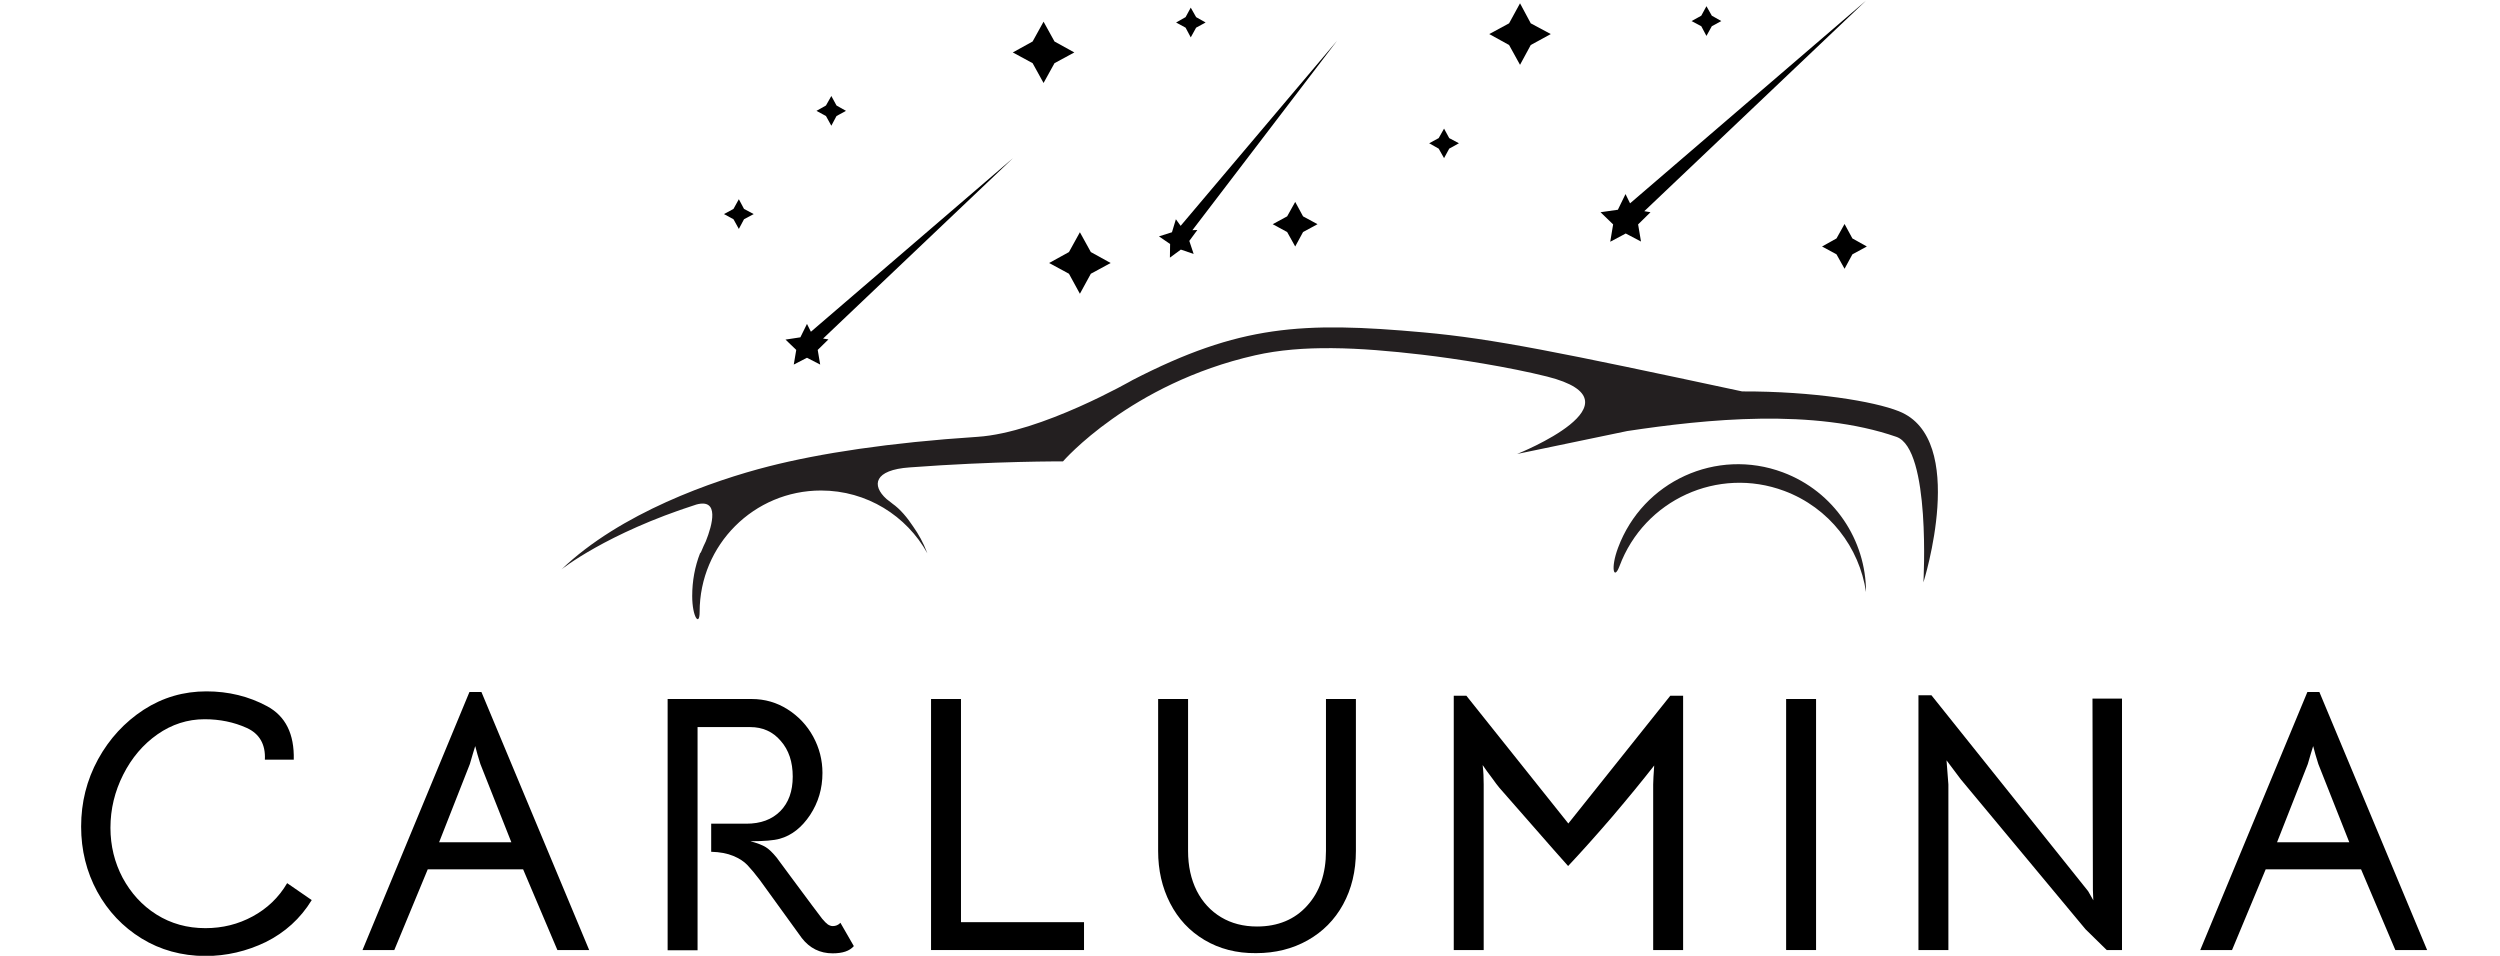 <svg xml:space="preserve" style="enable-background:new 0 0 1211 463;" viewBox="0 0 1211 463" height="463px" width="1211px" y="0px" x="0px" xmlns:xlink="http://www.w3.org/1999/xlink" xmlns="http://www.w3.org/2000/svg" id="Layer_1" version="1.1">
<style type="text/css">
	.st0{fill:#231F20;}
</style>
<g>
	<path d="M68.6,454.6c-9.1-5.6-16.3-13.2-21.5-22.7c-5.2-9.6-7.8-20.1-7.8-31.5c0-11.7,2.7-22.5,8.2-32.6c5.5-10,12.9-18,22.1-24
		c9.3-6,19.4-8.9,30.4-8.9c10.7,0,20.5,2.4,29.4,7.2c8.9,4.8,13.2,13.4,12.9,25.9h-14c0.4-7.4-2.6-12.6-8.8-15.4
		c-6.2-2.8-13-4.2-20.4-4.2c-8.3,0-15.9,2.5-22.8,7.3c-7,4.9-12.5,11.4-16.6,19.5c-4.1,8.1-6.2,16.7-6.2,25.8c0,8.7,2,16.8,5.9,24.2
		c4,7.4,9.4,13.4,16.4,17.8c7,4.4,14.9,6.6,23.7,6.6c8.3,0,15.9-1.9,22.9-5.7c7-3.8,12.6-9.1,16.7-16.1L151,436
		c-5.5,9-13,15.7-22.2,20.3c-9.3,4.5-19.1,6.8-29.5,6.8C88,463,77.7,460.2,68.6,454.6z"></path>
	<path d="M227.4,335.2h5.8l52.2,125h-15.4l-16.6-39.1h-46.2L191,460.2h-15.4L227.4,335.2z M232.7,370.1l-1.4-4.6l-1.1-4.1l-1.2,3.9
		l-1.4,4.8L212.7,408h35L232.7,370.1z"></path>
	<path d="M413.6,458.3c-2.1,2.4-5.5,3.5-10.3,3.5c-6.1,0-11.1-2.5-14.9-7.4L368,426.2c-2.2-2.9-4.2-5.3-5.9-7.1
		c-1.7-1.8-4-3.3-6.9-4.5c-2.9-1.2-6.5-1.9-10.7-2V399h17c7,0,12.4-2,16.5-6.1c4-4.1,6-9.6,6-16.7c0-7.1-1.9-12.9-5.8-17.3
		c-3.8-4.5-8.8-6.7-14.8-6.7h-25.5v108.1h-14.5V338.6h40.7c6.4,0,12.2,1.7,17.4,5c5.2,3.3,9.4,7.7,12.4,13.2
		c3,5.5,4.5,11.4,4.5,17.6c0,7.6-2,14.3-6,20.4c-4,6-8.9,9.9-14.7,11.5c-2.8,0.8-7.6,1.2-14.2,1.2c3.4,0.9,5.9,1.9,7.5,2.9
		c1.6,1,3.3,2.7,5.2,5l6.5,8.8c9.2,12.4,14.4,19.4,15.6,20.9c1.1,1.3,2,2.2,2.7,2.7c0.8,0.5,1.6,0.8,2.4,0.8c1.4,0,2.7-0.5,3.7-1.6
		L413.6,458.3z"></path>
	<path d="M451,338.6h14.5v108.1h59.6v13.5H451V338.6z"></path>
	<path d="M583.4,455.3c-7.2-4.3-12.7-10.2-16.6-17.8c-3.9-7.6-5.8-16-5.8-25.3v-73.6h14.5v73.6c0,7.3,1.4,13.7,4.2,19.3
		c2.8,5.5,6.8,9.8,11.8,12.8c5,3,10.8,4.5,17.4,4.5c10.1,0,18.3-3.4,24.3-10.1c6.1-6.7,9.1-15.6,9.1-26.5v-73.6h14.5v73.6
		c0,9.8-2.1,18.4-6.2,25.9c-4.1,7.5-9.9,13.3-17.2,17.4c-7.3,4.1-15.6,6.2-25,6.2C599,461.8,590.6,459.6,583.4,455.3z"></path>
	<path d="M710.3,337l49.4,61.9l49.4-61.9h6.2v123.2h-14.5V380c0-1.8,0.2-4.8,0.5-9.2c-5.7,7.3-12.5,15.6-20.4,24.9
		c-8,9.3-15.1,17.2-21.3,23.8l-7.1-8c-14.3-16.3-23-26.3-26.2-29.9c-1.1-1.3-2.1-2.7-3.1-4.1c-1-1.4-2-2.7-2.9-3.9l-2.1-3
		c0.4,3.3,0.5,6.4,0.5,9.4v80.2h-14.5V337H710.3z"></path>
	<path d="M865.2,338.6h14.5v121.6h-14.5V338.6z"></path>
	<path d="M929.4,336.8h6.2l75.9,94.9l2.5,4.4l-0.2-5l-0.2-92.7h14.3v121.8h-7.4l-10.3-10.1l-60.4-72.6l-6.9-9.2l0.9,11.7v80.2h-14.5
		V336.8z"></path>
	<path d="M1117.7,335.2h5.8l52.2,125h-15.4l-16.6-39.1h-46.2l-16.3,39.1h-15.4L1117.7,335.2z M1123,370.1l-1.4-4.6l-1.1-4.1
		l-1.2,3.9l-1.4,4.8L1103,408h35L1123,370.1z"></path>
</g>
<g>
	<polygon points="631.2,104.8 638.2,108.6 631.2,112.4 627.4,119.4 623.5,112.4 616.5,108.6 623.5,104.8 627.4,97.8"></polygon>
	<polygon points="702,66.9 706.7,69.4 702,72 699.5,76.6 696.9,72 692.3,69.4 696.9,66.9 699.5,62.3"></polygon>
	<polygon points="579.4,8.3 584,10.9 579.4,13.4 576.8,18.1 574.3,13.4 569.7,10.9 574.3,8.3 576.8,3.7"></polygon>
	<polygon points="829.2,7.6 833.8,10.2 829.2,12.7 826.6,17.4 824.1,12.7 819.4,10.2 824.1,7.6 826.6,3"></polygon>
	<polygon points="360.4,101.2 365.1,103.7 360.4,106.2 357.9,110.9 355.3,106.2 350.7,103.7 355.3,101.2 357.9,96.5"></polygon>
	<polygon points="405.2,51.1 409.8,53.7 405.2,56.2 402.7,60.9 400.1,56.2 395.5,53.7 400.1,51.1 402.7,46.5"></polygon>
	<polygon points="897.3,115.5 904.3,119.4 897.3,123.2 893.5,130.2 889.6,123.2 882.6,119.4 889.6,115.5 893.5,108.5"></polygon>
	<polygon points="510.8,20.1 520.4,25.4 510.8,30.6 505.5,40.2 500.2,30.6 490.6,25.4 500.2,20.1 505.5,10.5"></polygon>
	<polygon points="528.4,122.1 538,127.4 528.4,132.6 523.1,142.3 517.8,132.6 508.2,127.4 517.8,122.1 523.1,112.5"></polygon>
	<polygon points="741.5,11.3 751.2,16.5 741.5,21.8 736.3,31.4 731,21.8 721.4,16.5 731,11.3 736.3,1.6"></polygon>
	<polygon points="796.5,102.3 903.9,0.3 789.6,98.5 787.4,94 783.7,101.6 775.3,102.8 781.4,108.7 780,117.1 787.5,113.1 794.9,117 
		793.5,108.7 799.5,102.8"></polygon>
	<polygon points="577.6,111.5 647.7,19.7 571.9,109.4 569.6,106.2 567.7,112.5 561.4,114.5 566.8,118.2 566.7,124.8 572,120.9 
		578.2,123 576.1,116.7 580,111.4"></polygon>
	<polygon points="398.7,164 490.7,76.6 392.8,160.7 390.9,156.9 387.7,163.4 380.5,164.5 385.7,169.5 384.5,176.6 390.9,173.3 
		397.3,176.6 396.1,169.5 401.3,164.4"></polygon>
	<g>
		<path d="M863.6,228.8c24.9,9.3,40.3,32.9,40.3,58c-3.2-21.6-17.7-40.8-39.6-49c-32.1-12-67.8,4.3-79.8,36.4
			c-2.7,7.2-4.5,1.2-0.7-8.9C795.8,233.1,831.5,216.8,863.6,228.8z" class="st0"></path>
		<path d="M339.8,266.9c0.6-1.6,1.4-3.2,2.1-4.7c3.2-8,6.7-20.9-4.6-17.8c-43.7,14-65.3,31.4-65.3,31.4
			c28.5-27.3,73.3-43,100.4-49.9c24.7-6.3,58.3-11.5,101.1-14.3c30.8-2,75.1-27.5,75.1-27.5l0,0c51.8-26.7,82.2-28.4,140.9-23.1
			c34.1,3.1,66.1,9.7,154.4,28.6c34.5-0.1,63.9,4.8,75.9,9.6c33.9,13.4,11.9,82.9,11.9,82.9s3.7-64.7-13.1-70.5
			c-40.1-13.9-92-8.6-130.4-2.8l-53.3,11.1c0,0,63.2-25.2,14.5-37.5c-18.4-4.6-43.6-8.6-60.6-10.6c-30.8-3.6-57.9-4.9-80.8,0.3
			c-60.5,13.7-93.1,51.4-93.1,51.4s-32.8-0.2-74.2,2.9l0,0c-17.4,1.2-18.6,8.7-11.3,15.3c0.9,0.7,1.8,1.4,2.7,2.1
			c0.1,0,0.1,0.1,0.1,0.1c3.9,2.7,7.4,7,10.1,11.1c2.7,3.8,5,8,6.7,12.5c0.1,0.3,0.2,0.5,0.2,0.5c-10-18.1-29.3-30.4-51.5-30.4
			c-32.5,0-58.8,26.3-58.8,58.8c0,7.3-3.6,2.6-3.6-7.7c0-7.3,1.3-14.3,3.8-20.7C339.5,267.7,339.6,267.3,339.8,266.9z" class="st0"></path>
	</g>
</g>
</svg>
